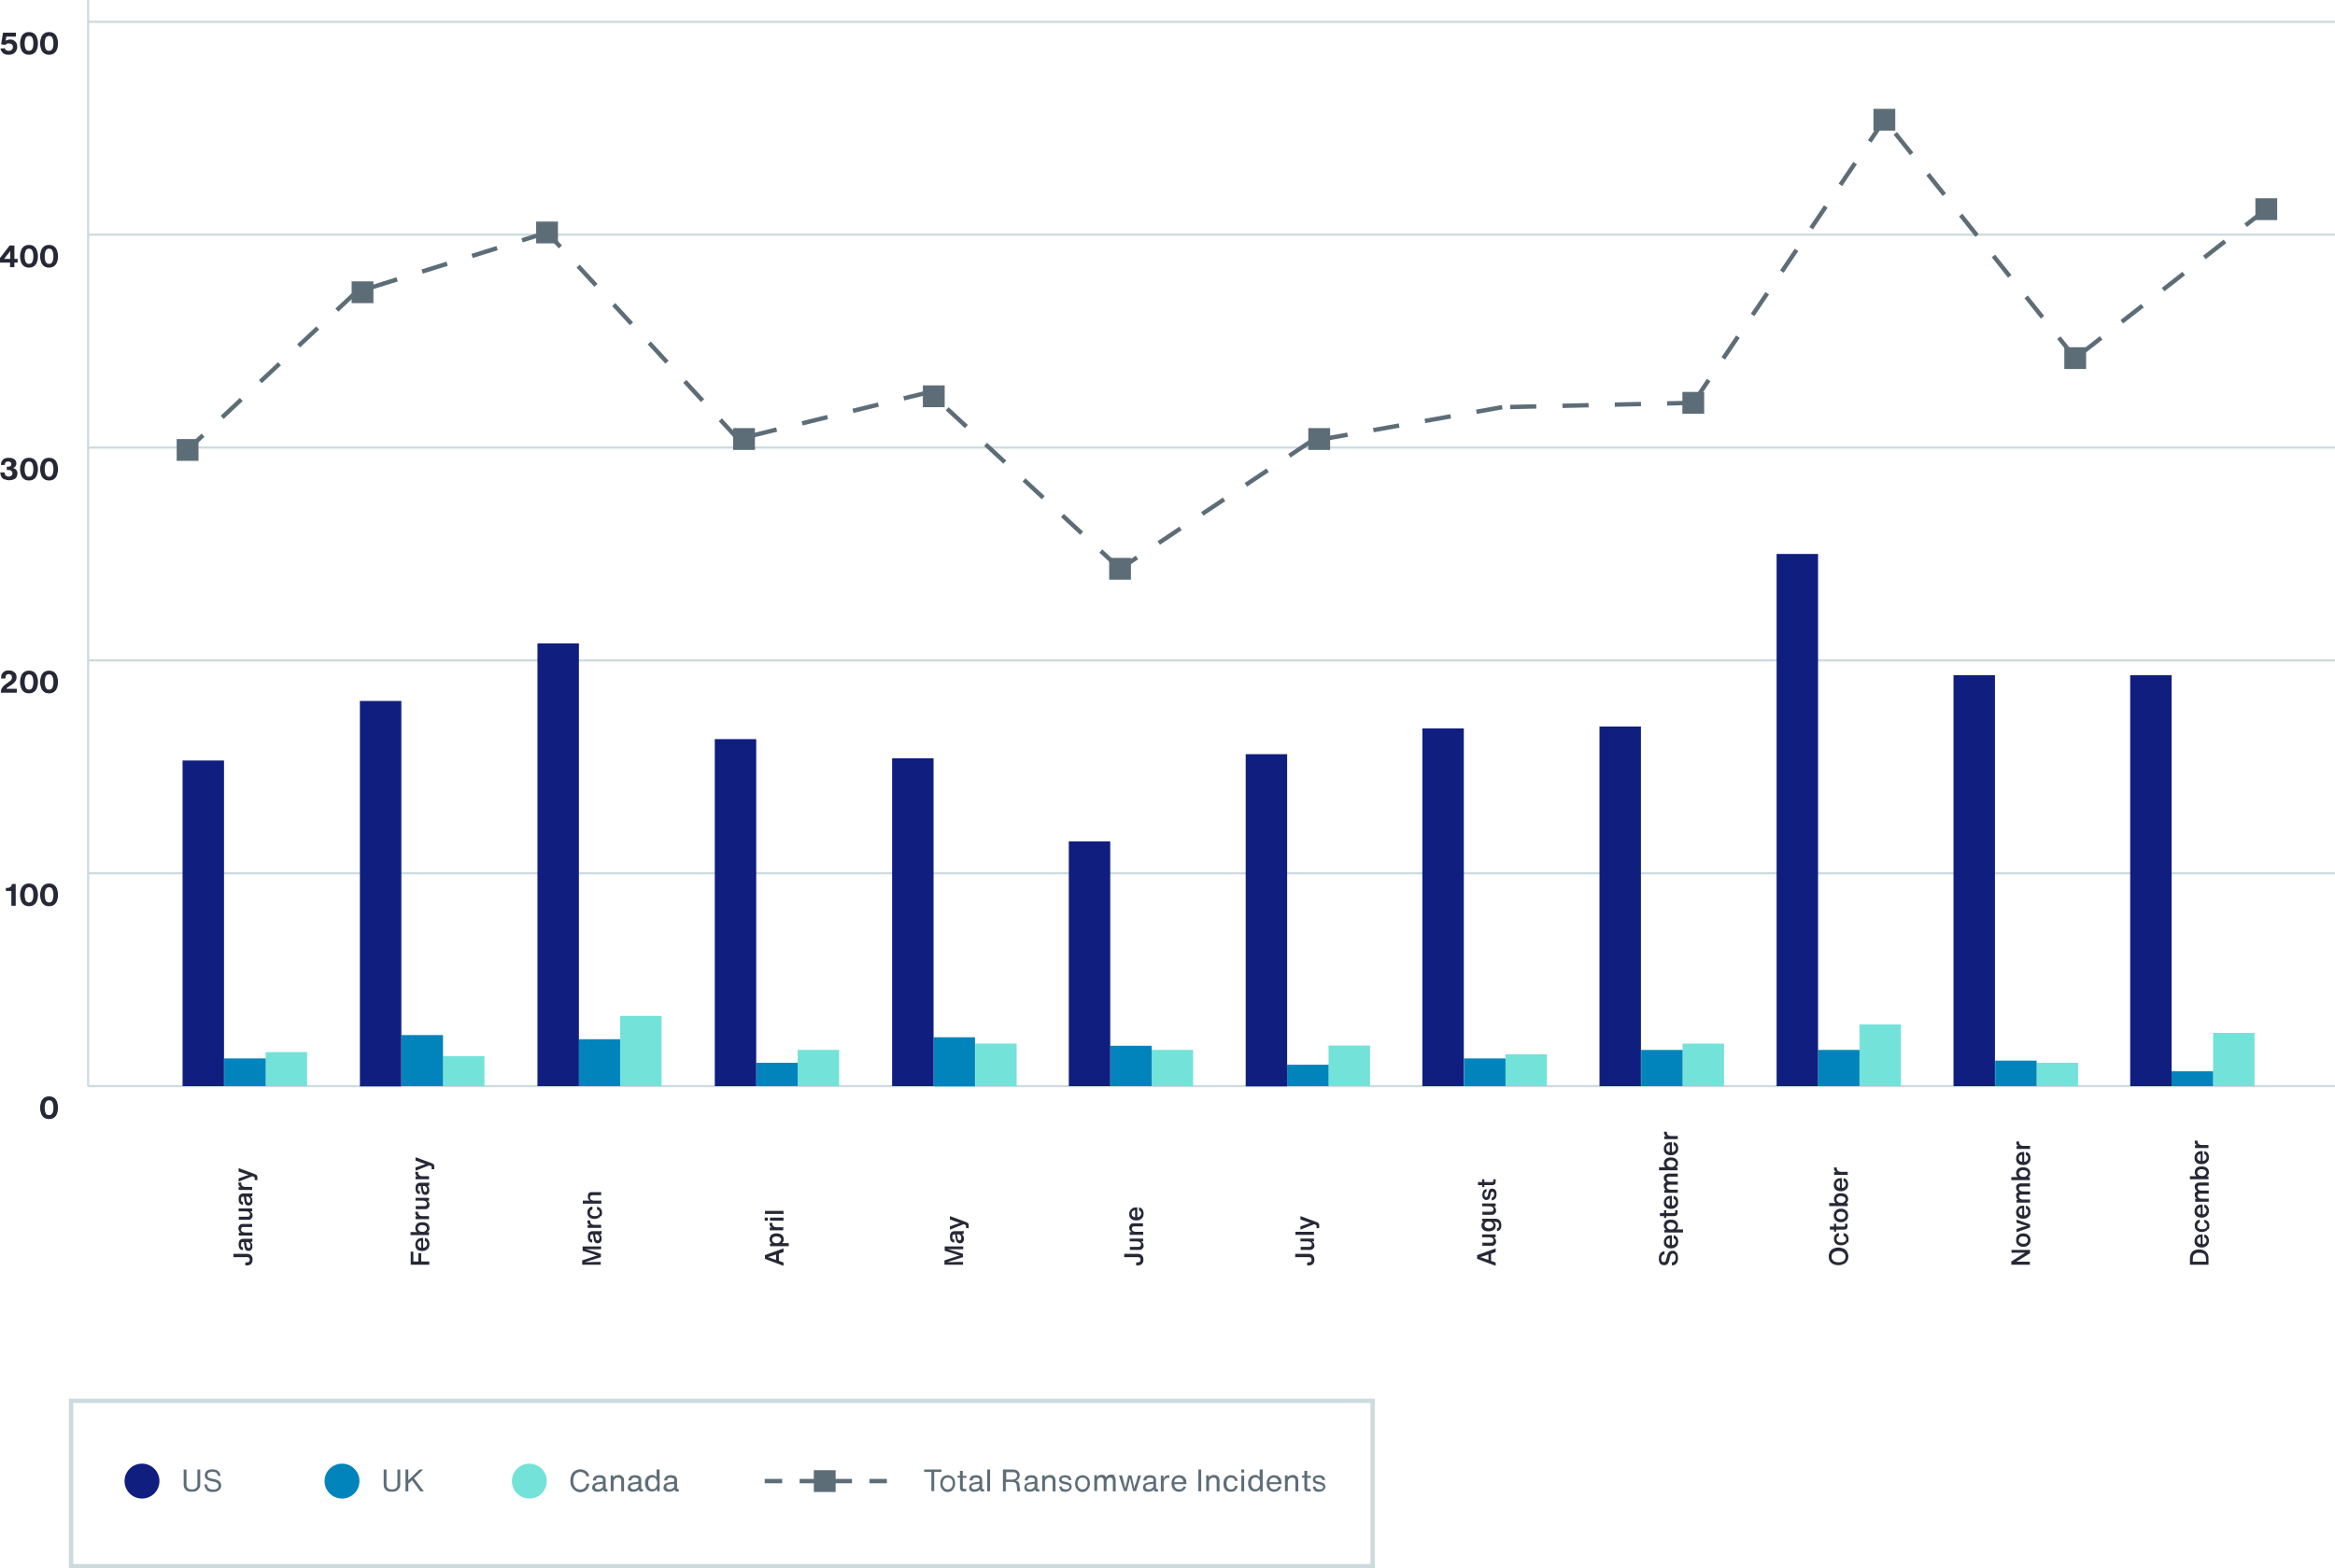 <svg id="Layer_1" xmlns="http://www.w3.org/2000/svg" version="1.1" viewBox="0 0 1070.5 719.1"><defs><style>.st0{fill:#73e2d8}.st1{fill:#0084bb}.st3{stroke-width:2px}.st3,.st5{fill:none}.st6{fill:#101e7f}.st3{stroke:#5d6d78;stroke-dasharray:12}.st3,.st5{stroke-miterlimit:10}.st7{fill:#262836}.st8{fill:#5d6d78}.st5{stroke:#cddbdf}</style></defs><path class="st7" d="M20.3 512.5c-.6-.4-1.1-1-1.4-1.8s-.5-1.7-.5-2.8.2-2 .5-2.8c.3-.8.8-1.4 1.4-1.8s1.3-.6 2.2-.6 1.6.2 2.2.6 1.1 1 1.4 1.8.5 1.7.5 2.8-.2 2-.5 2.8c-.3.8-.8 1.4-1.4 1.8s-1.3.6-2.2.6-1.6-.2-2.2-.6zm3.7-2c.3-.6.5-1.4.5-2.6s-.2-2-.5-2.6c-.3-.6-.8-.8-1.5-.8s-1.2.3-1.5.8c-.3.6-.5 1.4-.5 2.6s.2 2 .5 2.6c.3.6.8.8 1.5.8s1.2-.3 1.5-.9zM5.2 415.3v-6.8H2.7v-1.4h.7c.6 0 1.1-.2 1.5-.5.3-.3.5-.7.5-1.2 0-.1 1.8-.1 1.8-.1v10H5.1zM11.1 414.9c-.6-.4-1.1-1-1.4-1.8s-.5-1.7-.5-2.8.2-2 .5-2.8c.3-.8.8-1.4 1.4-1.8.6-.4 1.3-.6 2.2-.6s1.6.2 2.2.6c.6.4 1.1 1 1.4 1.8s.5 1.7.5 2.8-.2 2-.5 2.8c-.3.8-.8 1.4-1.4 1.8-.6.4-1.3.6-2.2.6s-1.6-.2-2.2-.6zm3.7-2c.3-.6.5-1.4.5-2.6s-.2-2-.5-2.6-.8-.9-1.5-.9-1.2.3-1.5.9c-.3.6-.5 1.4-.5 2.6s.2 2 .5 2.6c.3.6.8.9 1.5.9s1.2-.3 1.5-.9zM20.3 414.9c-.6-.4-1.1-1-1.4-1.8s-.5-1.7-.5-2.8.2-2 .5-2.8c.3-.8.8-1.4 1.4-1.8.6-.4 1.3-.6 2.2-.6s1.6.2 2.2.6c.6.4 1.1 1 1.4 1.8s.5 1.7.5 2.8-.2 2-.5 2.8c-.3.8-.8 1.4-1.4 1.8-.6.4-1.3.6-2.2.6s-1.6-.2-2.2-.6zm3.7-2c.3-.6.5-1.4.5-2.6s-.2-2-.5-2.6c-.3-.6-.8-.9-1.5-.9s-1.2.3-1.5.9-.5 1.4-.5 2.6.2 2 .5 2.6.8.9 1.5.9 1.2-.3 1.5-.9zM7.7 315.9v1.7H.4c0-.6 0-1.1.2-1.5s.4-.8.7-1.2c.3-.4.7-.7 1.2-1.1l1.9-1.4c.4-.3.7-.5.8-.8.2-.3.3-.6.3-1s-.1-.9-.4-1.1c-.3-.3-.6-.4-1.1-.4s-.8.1-1.1.4c-.3.3-.4.7-.4 1.3v.3h-2v-.2c0-.7.1-1.4.4-1.9.3-.5.7-.9 1.2-1.2s1.2-.4 1.9-.4 1.3.1 1.9.4 1 .6 1.3 1.1c.3.5.4 1 .4 1.6 0 1.3-.7 2.4-2 3.3l-1.4.9c-.4.3-.7.5-.9.6s-.3.3-.3.5h4.7zM11.1 317.3c-.6-.4-1.1-1-1.4-1.8s-.5-1.7-.5-2.8.2-2 .5-2.8c.3-.8.8-1.4 1.4-1.8.6-.4 1.3-.6 2.2-.6s1.6.2 2.2.6c.6.4 1.1 1 1.4 1.8s.5 1.7.5 2.8-.2 2-.5 2.8c-.3.8-.8 1.4-1.4 1.8-.6.4-1.3.6-2.2.6s-1.6-.2-2.2-.6zm3.7-2c.3-.6.5-1.4.5-2.6s-.2-2-.5-2.6-.8-.9-1.5-.9-1.2.3-1.5.9c-.3.6-.5 1.4-.5 2.6s.2 2 .5 2.6c.3.6.8.9 1.5.9s1.2-.3 1.5-.9zM20.3 317.3c-.6-.4-1.1-1-1.4-1.8s-.5-1.7-.5-2.8.2-2 .5-2.8c.3-.8.8-1.4 1.4-1.8s1.3-.6 2.2-.6 1.6.2 2.2.6 1.1 1 1.4 1.8.5 1.7.5 2.8-.2 2-.5 2.8c-.3.8-.8 1.4-1.4 1.8-.6.4-1.3.6-2.2.6s-1.6-.2-2.2-.6zm3.7-2c.3-.6.5-1.4.5-2.6s-.2-2-.5-2.6c-.3-.6-.8-.9-1.5-.9s-1.2.3-1.5.9c-.3.6-.5 1.4-.5 2.6s.2 2 .5 2.6c.3.6.8.9 1.5.9s1.2-.3 1.5-.9zM1.9 219.8c-.6-.3-1-.7-1.3-1.3-.3-.5-.4-1.2-.5-1.9h2c0 .6.2 1.1.5 1.4.3.3.8.5 1.4.5s.7 0 .9-.2.4-.3.6-.5c.1-.2.2-.5.2-.8 0-.5-.2-.8-.5-1.1-.3-.3-.8-.4-1.4-.4h-.7V214h.6c.5 0 .8-.1 1.1-.3.3-.2.4-.5.4-.9s-.1-.7-.4-.9c-.3-.2-.6-.3-1.1-.3s-.8.1-1.1.4c-.3.2-.4.7-.4 1.2H.4c0-1.1.4-1.9 1-2.5s1.5-.8 2.6-.8 1.4.1 1.9.3c.5.2.9.5 1.2.9.3.4.4.9.4 1.4s-.1.9-.4 1.3c-.3.4-.6.6-1.1.8.7.2 1.2.5 1.5.9.3.4.5 1 .5 1.6s-.2 1.1-.4 1.6c-.3.5-.7.9-1.3 1.1s-1.3.4-2.1.4-1.6-.2-2.2-.5zM11.1 219.7c-.6-.4-1.1-1-1.4-1.8s-.5-1.7-.5-2.8.2-2 .5-2.8c.3-.8.8-1.4 1.4-1.8.6-.4 1.3-.6 2.2-.6s1.6.2 2.2.6c.6.4 1.1 1 1.4 1.8s.5 1.7.5 2.8-.2 2-.5 2.8c-.3.8-.8 1.4-1.4 1.8-.6.4-1.3.6-2.2.6s-1.6-.2-2.2-.6zm3.7-2c.3-.6.5-1.4.5-2.6s-.2-2-.5-2.6-.8-.9-1.5-.9-1.2.3-1.5.9c-.3.6-.5 1.4-.5 2.6s.2 2 .5 2.6c.3.6.8.9 1.5.9s1.2-.3 1.5-.9zM20.3 219.7c-.6-.4-1.1-1-1.4-1.8s-.5-1.7-.5-2.8.2-2 .5-2.8c.3-.8.8-1.4 1.4-1.8s1.3-.6 2.2-.6 1.6.2 2.2.6 1.1 1 1.4 1.8.5 1.7.5 2.8-.2 2-.5 2.8c-.3.8-.8 1.4-1.4 1.8-.6.4-1.3.6-2.2.6s-1.6-.2-2.2-.6zm3.7-2c.3-.6.5-1.4.5-2.6s-.2-2-.5-2.6c-.3-.6-.8-.9-1.5-.9s-1.2.3-1.5.9c-.3.6-.5 1.4-.5 2.6s.2 2 .5 2.6c.3.6.8.9 1.5.9s1.2-.3 1.5-.9zM6.6 112.5v6.2h1.5v1.7H6.6v2.1h-2v-2.1H0v-2.1l4.4-5.7h2.2zm-4.8 6.2h2.9v-3.6l-2.8 3.6zM11.1 122.1c-.6-.4-1.1-1-1.4-1.8s-.5-1.7-.5-2.8.2-2 .5-2.8c.3-.8.8-1.4 1.4-1.8.6-.4 1.3-.6 2.2-.6s1.6.2 2.2.6 1.1 1 1.4 1.8.5 1.7.5 2.8-.2 2.1-.5 2.8c-.3.8-.8 1.4-1.4 1.8s-1.3.6-2.2.6-1.6-.2-2.2-.6zm3.7-2c.3-.6.5-1.4.5-2.6s-.2-2-.5-2.6-.8-.9-1.5-.9-1.2.3-1.5.9c-.3.6-.5 1.4-.5 2.6s.2 2.1.5 2.6c.3.6.8.9 1.5.9s1.2-.3 1.5-.9zM20.3 122.1c-.6-.4-1.1-1-1.4-1.8s-.5-1.7-.5-2.8.2-2 .5-2.8c.3-.8.8-1.4 1.4-1.8s1.3-.6 2.2-.6 1.6.2 2.2.6 1.1 1 1.4 1.8.5 1.7.5 2.8-.2 2.1-.5 2.8c-.3.8-.8 1.4-1.4 1.8s-1.3.6-2.2.6-1.6-.2-2.2-.6zm3.7-2c.3-.6.5-1.4.5-2.6s-.2-2-.5-2.6c-.3-.6-.8-.9-1.5-.9s-1.2.3-1.5.9c-.3.6-.5 1.4-.5 2.6s.2 2.1.5 2.6c.3.6.8.9 1.5.9s1.2-.3 1.5-.9zM2.2 24.8c-.6-.2-1-.6-1.3-1s-.6-.9-.7-1.5l2-.2c.1.4.3.7.6.9.3.2.7.3 1.2.3s.7 0 1-.2.5-.4.7-.6c.2-.3.2-.6.2-.9s0-.6-.2-.9c-.1-.3-.4-.5-.7-.6-.3-.2-.6-.2-1.1-.2s-.6 0-.8.2-.5.2-.7.5l-1.9-.3.9-5.3h5.9v1.8H2.9l-.3 1.9c.3-.2.6-.3.9-.4.3 0 .7-.2 1.1-.2.6 0 1.2.1 1.7.4.5.3.9.7 1.2 1.2s.4 1.1.4 1.8-.2 1.3-.5 1.9c-.3.5-.8 1-1.4 1.3s-1.3.4-2.1.4-1.3-.1-1.8-.3zM11.1 24.5c-.6-.4-1.1-1-1.4-1.8s-.5-1.7-.5-2.8.2-2 .5-2.8c.3-.8.8-1.4 1.4-1.8.6-.4 1.3-.6 2.2-.6s1.6.2 2.2.6 1.1 1 1.4 1.8.5 1.7.5 2.8-.2 2.1-.5 2.8c-.3.8-.8 1.4-1.4 1.8s-1.3.6-2.2.6-1.6-.2-2.2-.6zm3.7-2c.3-.6.5-1.4.5-2.6s-.2-2-.5-2.6-.8-.8-1.5-.8-1.2.3-1.5.8c-.3.6-.5 1.4-.5 2.6s.2 2.1.5 2.6c.3.6.8.8 1.5.8s1.2-.3 1.5-.9zM20.3 24.5c-.6-.4-1.1-1-1.4-1.8s-.5-1.7-.5-2.8.2-2 .5-2.8c.3-.8.8-1.4 1.4-1.8s1.3-.6 2.2-.6 1.6.2 2.2.6 1.1 1 1.4 1.8.5 1.7.5 2.8-.2 2.1-.5 2.8c-.3.8-.8 1.4-1.4 1.8s-1.3.6-2.2.6-1.6-.2-2.2-.6zm3.7-2c.3-.6.5-1.4.5-2.6s-.2-2-.5-2.6c-.3-.6-.8-.8-1.5-.8s-1.2.3-1.5.8c-.3.6-.5 1.4-.5 2.6s.2 2.1.5 2.6c.3.6.8.8 1.5.8s1.2-.3 1.5-.9z"/><path style="stroke-miterlimit:10;stroke:#cddbde;fill:none" d="M40.4 498V0"/><path class="st5" d="M40.4 498h1030.1M40.4 400.4h1030.1M40.4 302.8h1030.1M40.4 205.2h1030.1M40.4 107.6h1030.1M40.4 10h1030.1"/><path class="st0" d="M1014.6 473.6h19V498h-19z"/><path class="st1" d="M995.6 491.2h19v6.8h-19z"/><path class="st6" d="M976.6 309.6h19V498h-19z"/><path class="st0" d="M933.7 487.3h19V498h-19z"/><path class="st1" d="M914.7 486.3h19V498h-19z"/><path class="st6" d="M895.6 309.6h19V498h-19z"/><path class="st0" d="M852.5 469.7h19V498h-19z"/><path class="st1" d="M833.5 481.4h19V498h-19z"/><path class="st6" d="M814.5 254h19v244h-19z"/><path class="st0" d="M771.4 478.5h19V498h-19z"/><path class="st1" d="M752.4 481.4h19V498h-19z"/><path class="st6" d="M733.3 333.1h19V498h-19z"/><path class="st0" d="M690.2 483.4h19V498h-19z"/><path class="st1" d="M671.2 485.3h19V498h-19z"/><path class="st6" d="M652.1 334h19v164h-19z"/><path class="st0" d="M609.1 479.4h19v18.5h-19z"/><path class="st1" d="M590.1 488.2h19v9.8h-19z"/><path class="st6" d="M571.1 345.8h19v152.3h-19z"/><path class="st0" d="M528 481.4h19V498h-19z"/><path class="st1" d="M509 479.5h19V498h-19z"/><path class="st6" d="M490 385.8h19V498h-19z"/><path class="st0" d="M447.1 478.5h19V498h-19z"/><path class="st1" d="M428 475.6h19v22.5h-19z"/><path class="st6" d="M409 347.7h19V498h-19z"/><path class="st0" d="M365.7 481.4h19V498h-19z"/><path class="st1" d="M346.7 487.3h19V498h-19z"/><path class="st6" d="M327.7 338.9h19V498h-19z"/><path class="st0" d="M284.3 465.8h19V498h-19z"/><path class="st1" d="M265.3 476.5h19V498h-19z"/><path class="st6" d="M246.4 295h19v203h-19z"/><path class="st0" d="M203.1 484.3h19V498h-19z"/><path class="st1" d="M184.1 474.6h19V498h-19z"/><path class="st6" d="M165 321.4h19v176.7h-19z"/><path class="st0" d="M121.8 482.4h19V498h-19z"/><path class="st1" d="M102.8 485.3h19V498h-19z"/><path class="st6" d="M83.7 348.7h19V498h-19z"/><g><path class="st8" d="M85.9 683.6c-.6-.3-1-.6-1.3-1.2-.3-.5-.4-1.1-.4-1.8v-6.8h1.3v6.9c0 .7.2 1.2.6 1.6s1.1.6 1.9.6 1.5-.2 1.9-.6.6-.9.6-1.6v-6.9h1.3v6.8c0 .7-.1 1.3-.5 1.8-.3.5-.7.9-1.3 1.2s-1.3.4-2.1.4-1.5-.1-2.1-.4zM94.9 683.2c-.7-.6-1.1-1.4-1.2-2.6h1.2c0 .8.3 1.4.8 1.8s1.2.6 2 .6 1.5-.2 1.9-.5.6-.8.6-1.3 0-.6-.2-.8-.4-.4-.7-.6c-.3-.2-.7-.3-1.2-.4l-1.4-.3c-.9-.2-1.6-.5-2.1-.9s-.7-1-.7-1.7.1-1 .4-1.5.7-.8 1.2-1c.5-.2 1.2-.3 1.9-.3 1.1 0 2 .3 2.6.8s1 1.3 1.1 2.2h-1.2c0-.6-.3-1.1-.7-1.4-.4-.3-1-.5-1.8-.5s-1.3.2-1.7.4c-.4.3-.6.7-.6 1.2s.1.7.4 1 .7.4 1.3.5l1.8.4c.9.2 1.6.5 2.1 1s.7 1.1.7 1.8-.1 1-.4 1.5c-.3.4-.7.8-1.3 1.1-.6.3-1.3.4-2.2.4-1.2 0-2.2-.3-2.9-.9z"/><circle class="st6" cx="65.1" cy="679.1" r="8"/></g><g><path class="st8" d="M177.6 683.6c-.6-.3-1-.6-1.3-1.2-.3-.5-.4-1.1-.4-1.8v-6.8h1.3v6.9c0 .7.2 1.2.6 1.6s1.1.6 1.9.6 1.5-.2 1.9-.6.6-.9.6-1.6v-6.9h1.3v6.8c0 .7-.1 1.3-.5 1.8-.3.5-.7.9-1.3 1.2-.6.3-1.3.4-2.1.4s-1.5-.1-2.1-.4zM194 673.8l-4.2 4 4.5 6h-1.6l-2.5-3.4-1.3-1.7-1.7 1.6v3.5h-1.3v-10h1.3v4.9l5.1-4.9h1.7z"/><circle class="st1" cx="156.8" cy="679.1" r="8"/></g><g><path class="st8" d="M263.6 683.4c-.7-.5-1.2-1.1-1.6-1.8-.4-.8-.5-1.7-.5-2.7s.2-1.9.5-2.7c.4-.8.9-1.4 1.6-1.8s1.5-.7 2.4-.7 1.3.1 1.9.4c.6.3 1.1.6 1.5 1.1.4.5.6 1 .7 1.7h-1.3c-.1-.7-.5-1.2-1-1.5s-1.1-.5-1.8-.5-1.2.2-1.7.5-.9.8-1.1 1.4c-.3.6-.4 1.3-.4 2.1s.1 1.5.4 2.2.6 1.1 1.1 1.4c.5.3 1.1.5 1.7.5s1.4-.2 2-.7c.5-.5.8-1.1.9-2h1.3c-.1.8-.4 1.5-.7 2.1s-.9 1-1.4 1.3-1.3.5-2 .5-1.7-.2-2.4-.7zM278.5 682.9v1h-.7c-.8 0-1.2-.3-1.2-1.1-.2.4-.6.7-1 .9s-1 .3-1.6.3-.9 0-1.3-.2-.6-.4-.9-.7-.3-.7-.3-1.1.2-1.1.6-1.5c.4-.4 1-.6 1.9-.8l1.9-.2c.2 0 .3 0 .4-.2 0 0 .1-.2.1-.4v-.3c0-.4-.1-.7-.4-.8s-.7-.3-1.2-.3-.9 0-1.2.3-.4.5-.5 1h-1.3c0-.8.4-1.4.9-1.8s1.2-.6 2.2-.6 1.6.2 2.1.6c.5.4.7 1 .7 1.7v3.5c0 .2 0 .4.1.5 0 0 .3.1.5.1h.2zm-3.2-.2c.3-.2.6-.4.8-.6.2-.3.3-.5.3-.8v-1l-2.2.3c-.5 0-.8.2-1.1.4s-.3.5-.3.8.1.7.4.8c.2.2.6.3 1 .3s.7 0 1.1-.2zM284.9 676.7c.4.2.6.5.9.8s.3.8.3 1.3v5h-1.3V679c0-1-.5-1.5-1.4-1.5s-.7 0-1 .2-.6.4-.8.7-.3.8-.3 1.3v4H280v-7.2h1.2v1c.2-.4.6-.7 1-.9s.9-.3 1.4-.3.9 0 1.3.3zM294.8 682.9v1h-.7c-.8 0-1.2-.3-1.2-1.1-.2.4-.6.7-1 .9s-1 .3-1.6.3-.9 0-1.3-.2-.6-.4-.9-.7-.3-.7-.3-1.1.2-1.1.6-1.5c.4-.4 1-.6 1.9-.8l1.9-.2c.2 0 .3 0 .4-.2 0 0 .1-.2.1-.4v-.3c0-.4-.1-.7-.4-.8s-.7-.3-1.2-.3-.9 0-1.2.3-.4.5-.5 1h-1.3c0-.8.4-1.4.9-1.8s1.2-.6 2.2-.6 1.6.2 2.1.6c.5.4.7 1 .7 1.7v3.5c0 .2 0 .4.1.5 0 0 .3.1.5.1h.2zm-3.2-.2c.3-.2.6-.4.8-.6.2-.3.3-.5.3-.8v-1l-2.2.3c-.5 0-.8.2-1.1.4s-.3.5-.3.8.1.7.4.8c.2.2.6.3 1 .3s.7 0 1.1-.2zM301.1 673.8h1.3v10h-1.1v-1.2c-.2.4-.5.7-1 .9-.4.2-.9.4-1.4.4s-1.2-.2-1.7-.5-.8-.8-1.1-1.4-.4-1.2-.4-2 .1-1.4.4-1.9c.3-.6.6-1 1.1-1.3.5-.3 1-.5 1.6-.5s.9 0 1.3.3.7.4.9.8v-3.6zm-.9 8.7c.3-.2.6-.5.8-1 .2-.4.3-.9.3-1.5s0-1-.3-1.4c-.2-.4-.4-.7-.7-.9s-.7-.3-1.1-.3c-.6 0-1.1.2-1.5.7s-.5 1.1-.5 1.9 0 1 .2 1.5c.2.4.4.7.7 1s.6.3 1.1.3.8-.1 1.1-.3zM311.2 682.9v1h-.7c-.8 0-1.2-.3-1.2-1.1-.2.4-.6.7-1 .9s-1 .3-1.6.3-.9 0-1.3-.2-.6-.4-.9-.7-.3-.7-.3-1.1.2-1.1.6-1.5c.4-.4 1-.6 1.9-.8l1.9-.2c.2 0 .3 0 .4-.2 0 0 .1-.2.1-.4v-.3c0-.4-.1-.7-.4-.8s-.7-.3-1.2-.3-.9 0-1.2.3-.4.5-.5 1h-1.3c0-.8.4-1.4.9-1.8s1.2-.6 2.2-.6 1.6.2 2.1.6c.5.4.7 1 .7 1.7v3.5c0 .2 0 .4.1.5 0 0 .3.1.5.1h.2zm-3.2-.2c.3-.2.6-.4.8-.6.2-.3.3-.5.3-.8v-1l-2.2.3c-.5 0-.8.2-1.1.4s-.3.5-.3.8.1.7.4.8c.2.2.6.3 1 .3s.7 0 1.1-.2z"/><circle class="st0" cx="242.7" cy="679.1" r="8"/></g><g><path class="st8" d="M423.6 673.8h8v1.1h-3.3v8.8H427v-8.8h-3.3v-1.1zM432.7 683.5c-.5-.3-.9-.8-1.2-1.3-.3-.6-.4-1.2-.4-2s.1-1.4.4-2 .7-1 1.2-1.3c.5-.3 1.1-.5 1.8-.5s1.3.2 1.8.5.9.7 1.2 1.3c.3.6.4 1.2.4 2s-.2 1.4-.5 2-.7 1-1.2 1.4-1.1.5-1.8.5-1.3-.2-1.8-.5zm3-.9c.3-.2.6-.6.8-1 .2-.4.3-.9.3-1.5s0-1-.3-1.4c-.2-.4-.4-.7-.8-.9-.3-.2-.7-.3-1.2-.3s-.8.1-1.2.3c-.3.2-.6.5-.8 1s-.3.9-.3 1.4 0 1 .3 1.4.4.7.8 1c.3.2.7.3 1.2.3s.8-.1 1.2-.3zM441.4 677.5v4.5c0 .3 0 .4.2.5s.3.2.5.2h.9v1.1h-1.3c-.6 0-1-.1-1.2-.4s-.4-.7-.4-1.2v-4.7H439v-.9h1.1v-2.2h1.3v2.3h1.7v.9h-1.7zM451.2 682.9v1h-.7c-.8 0-1.2-.3-1.2-1.1-.2.4-.6.7-1 .9s-1 .3-1.6.3-.9 0-1.3-.2-.7-.4-.8-.7c-.2-.3-.3-.7-.3-1.1s.2-1.1.6-1.5c.4-.4 1-.6 1.9-.8l1.8-.2c.2 0 .3 0 .4-.2 0 0 .1-.2.1-.4v-.3c0-.4-.1-.7-.4-.8s-.7-.3-1.2-.3-.9 0-1.2.3-.4.5-.5 1h-1.3c0-.8.3-1.4.8-1.8s1.2-.6 2.2-.6 1.6.2 2.1.6.7 1 .7 1.7v3.5c0 .2 0 .4.1.5 0 0 .3.1.5.1h.2zm-3.3-.2c.3-.2.6-.4.8-.6s.3-.5.3-.8v-1l-2.2.3c-.5 0-.8.2-1.1.4s-.3.5-.3.8.1.7.4.8c.2.2.6.3 1 .3s.7 0 1.1-.2zM453.9 683.8h-1.3v-10h1.3v10zM467.7 683.8h-1.3l-.3-2.7c0-.4-.1-.7-.3-.9s-.3-.4-.6-.5c-.2-.1-.6-.2-1-.2h-3.1v4.3h-1.3v-10h4.6c.6 0 1.2.1 1.6.3s.8.5 1.1.9c.2.4.4.9.4 1.4s-.2 1.2-.5 1.6-.8.7-1.3.9c.4 0 .8.3 1.1.5.3.3.4.7.5 1.1l.4 3.2zm-3.6-5.4c.7 0 1.2-.2 1.6-.5s.6-.8.6-1.3-.2-.9-.5-1.2c-.3-.3-.8-.4-1.4-.4h-3.1v3.4h2.9zM476.5 682.9v1h-.7c-.8 0-1.2-.3-1.2-1.1-.2.4-.6.7-1 .9s-1 .3-1.6.3-.9 0-1.3-.2-.7-.4-.8-.7c-.2-.3-.3-.7-.3-1.1s.2-1.1.6-1.5c.4-.4 1-.6 1.9-.8l1.8-.2c.2 0 .3 0 .4-.2 0 0 .1-.2.1-.4v-.3c0-.4-.1-.7-.4-.8s-.7-.3-1.2-.3-.9 0-1.2.3-.4.5-.5 1h-1.3c0-.8.3-1.4.8-1.8s1.2-.6 2.2-.6 1.6.2 2.1.6.7 1 .7 1.7v3.5c0 .2 0 .4.1.5 0 0 .3.1.5.1h.2zm-3.3-.2c.3-.2.6-.4.8-.6s.3-.5.3-.8v-1l-2.2.3c-.5 0-.8.2-1.1.4s-.3.5-.3.8.1.7.4.8c.2.2.6.3 1 .3s.7 0 1.1-.2zM482.8 676.7c.4.2.7.5.8.8.2.4.3.8.3 1.3v5h-1.3V679c0-1-.5-1.5-1.4-1.5s-.7 0-1 .2-.6.4-.8.7-.3.8-.3 1.3v4h-1.3v-7.2h1.2v1c.2-.4.6-.7 1-.9s.9-.3 1.4-.3.9 0 1.3.3zM486.5 683.4c-.5-.4-.8-1-.9-1.8h1.2c0 .4.2.8.5 1 .3.2.7.3 1.3.3s1 0 1.3-.3.4-.5.4-.8 0-.5-.3-.7-.5-.3-.9-.4l-1.5-.3c-.7-.2-1.2-.4-1.5-.7-.3-.3-.5-.7-.5-1.2s0-.8.3-1.1.5-.6.9-.7.9-.3 1.5-.3c.8 0 1.5.2 2 .5.5.4.8.9.9 1.7h-1.3c0-.4-.2-.7-.5-.9s-.7-.3-1.2-.3-.8 0-1.1.2-.4.4-.4.7 0 .4.2.6.5.3.9.4l1.4.3c.7.2 1.3.4 1.6.8.3.3.5.8.5 1.3s-.1.9-.4 1.2-.6.6-1 .8c-.5.2-1 .3-1.6.3-.9 0-1.6-.2-2.1-.6zM494.5 683.5c-.5-.3-.9-.8-1.2-1.3-.3-.6-.4-1.2-.4-2s.2-1.4.4-2 .7-1 1.2-1.3c.5-.3 1.1-.5 1.8-.5s1.3.2 1.8.5.9.7 1.2 1.3c.3.6.4 1.2.4 2s-.2 1.4-.5 2-.7 1-1.2 1.4-1.1.5-1.8.5-1.3-.2-1.8-.5zm3-.9c.3-.2.6-.6.8-1 .2-.4.3-.9.3-1.5s0-1-.3-1.4c-.2-.4-.4-.7-.8-.9-.3-.2-.7-.3-1.2-.3s-.8.1-1.2.3c-.3.2-.6.5-.8 1s-.3.9-.3 1.4 0 1 .3 1.4.4.7.8 1c.3.2.7.3 1.2.3s.8-.1 1.2-.3zM510.9 677c.4.4.6 1 .6 1.8v5h-1.3v-4.9c0-.4-.1-.8-.3-1s-.5-.4-.9-.4-.9.2-1.2.5c-.3.4-.5 1-.5 1.8v3.9H506v-4.9c0-.4-.1-.8-.3-1s-.5-.4-.9-.4-.6 0-.9.2c-.3.2-.5.4-.7.8-.2.4-.2.8-.2 1.4v3.8h-1.3v-7.2h1.2v1c.5-.8 1.2-1.2 2.2-1.2s.9.1 1.2.3.6.5.8.9c.5-.8 1.2-1.3 2.3-1.3s1.3.2 1.6.6zM520.6 680.7l1.2-4.2h1.3l-2.3 7.2h-1.3l-1-4.3-.4-1.8-.4 1.8-1.1 4.3h-1.3l-2.3-7.2h1.4l1.1 4.2.4 1.7.4-1.7 1-4.2h1.4l1 4.2.3 1.7.4-1.7zM530.9 682.9v1h-.7c-.8 0-1.2-.3-1.2-1.1-.2.4-.6.7-1 .9s-1 .3-1.6.3-.9 0-1.3-.2-.7-.4-.8-.7c-.2-.3-.3-.7-.3-1.1s.2-1.1.6-1.5c.4-.4 1-.6 1.9-.8l1.8-.2c.2 0 .3 0 .4-.2 0 0 .1-.2.1-.4v-.3c0-.4-.1-.7-.4-.8s-.7-.3-1.2-.3-.9 0-1.2.3-.4.5-.5 1h-1.3c0-.8.3-1.4.8-1.8s1.2-.6 2.2-.6 1.6.2 2.1.6.7 1 .7 1.7v3.5c0 .2 0 .4.1.5 0 0 .3.1.5.1h.2zm-3.2-.2c.3-.2.6-.4.8-.6s.3-.5.3-.8v-1l-2.2.3c-.5 0-.8.2-1.1.4s-.3.5-.3.8.1.7.4.8c.2.2.6.3 1 .3s.7 0 1.1-.2zM536.1 676.4v1.2h-.5c-.3 0-.7 0-1 .2s-.6.4-.8.8-.3.7-.3 1.2v4h-1.3v-7.2h1.2v1.4c.5-1 1.2-1.6 2.2-1.6h.4zM543.8 680.5h-5.4c0 .8.2 1.4.6 1.8s.9.6 1.6.6.9-.1 1.2-.3c.3-.2.6-.5.7-1h1.2c-.2.9-.6 1.4-1.2 1.8-.6.4-1.2.6-2 .6s-1.3-.2-1.8-.5-.9-.8-1.2-1.3c-.3-.6-.4-1.2-.4-2s.1-1.4.4-2c.3-.6.7-1 1.2-1.3.5-.3 1.1-.5 1.8-.5s1.3.2 1.8.4c.5.3.9.7 1.2 1.2.3.5.4 1.2.4 1.9v.5zM539 678c-.4.4-.6.9-.7 1.6h4.2c0-.7-.3-1.2-.7-1.6-.4-.4-.8-.5-1.4-.5s-1.1.2-1.5.5zM550.7 683.8h-1.3v-10h1.3v10zM558 676.7c.4.2.7.5.8.8.2.4.3.8.3 1.3v5h-1.3V679c0-1-.5-1.5-1.4-1.5s-.7 0-1 .2-.6.4-.8.7-.3.8-.3 1.3v4H553v-7.2h1.2v1c.2-.4.6-.7 1-.9s.9-.3 1.4-.3.9 0 1.3.3zM562.5 683.6c-.5-.3-.9-.7-1.2-1.3-.3-.6-.4-1.2-.4-2s.1-1.5.4-2.1.7-1 1.2-1.3 1.1-.5 1.8-.5 1.5.2 2.1.7c.5.4.9 1.1 1 1.9h-1.2c-.2-1-.8-1.5-1.8-1.5s-1.2.2-1.6.7c-.3.5-.5 1.1-.5 2s.2 1.5.5 2c.4.5.9.7 1.6.7s.9-.1 1.2-.4c.3-.3.5-.7.6-1.2h1.2c-.1.9-.5 1.5-1 2s-1.2.7-2.1.7-1.3-.1-1.8-.4zM570.4 675.2h-1.3v-1.4h1.3v1.4zm0 8.6h-1.3v-7.2h1.3v7.2zM577.6 673.8h1.3v10h-1.1v-1.2c-.2.4-.5.7-1 .9-.4.2-.9.4-1.4.4s-1.2-.2-1.7-.5-.8-.8-1.1-1.4-.4-1.2-.4-2 .1-1.4.4-1.9c.3-.6.6-1 1.1-1.3.5-.3 1-.5 1.6-.5s.9 0 1.3.3.7.4.9.8v-3.6zm-1 8.7c.3-.2.6-.5.8-1 .2-.4.3-.9.3-1.5s0-1-.3-1.4c-.2-.4-.4-.7-.7-.9s-.7-.3-1.1-.3c-.6 0-1.1.2-1.5.7s-.5 1.1-.5 1.9 0 1 .2 1.5c.2.4.4.7.7 1s.7.3 1.1.3.8-.1 1.1-.3zM587.4 680.5H582c0 .8.2 1.4.6 1.8s.9.6 1.6.6.9-.1 1.2-.3c.3-.2.6-.5.7-1h1.2c-.2.9-.6 1.4-1.2 1.8-.6.4-1.2.6-2 .6s-1.3-.2-1.8-.5-.9-.8-1.2-1.3c-.3-.6-.4-1.2-.4-2s.1-1.4.4-2c.3-.6.7-1 1.2-1.3.5-.3 1.1-.5 1.8-.5s1.3.2 1.8.4c.5.3.9.7 1.2 1.2.3.5.4 1.2.4 1.9v.5zm-4.8-2.5c-.4.4-.6.9-.7 1.6h4.2c0-.7-.3-1.2-.7-1.6-.4-.4-.8-.5-1.4-.5s-1.1.2-1.5.5zM594.1 676.7c.4.2.7.5.8.8.2.4.3.8.3 1.3v5h-1.3V679c0-1-.5-1.5-1.4-1.5s-.7 0-1 .2-.6.4-.8.7-.3.8-.3 1.3v4h-1.3v-7.2h1.2v1c.2-.4.6-.7 1-.9s.9-.3 1.4-.3.9 0 1.3.3zM599.3 677.5v4.5c0 .3 0 .4.2.5s.3.2.5.2h.9v1.1h-1.3c-.6 0-1-.1-1.2-.4s-.4-.7-.4-1.2v-4.7h-1.1v-.9h1.1v-2.2h1.3v2.3h1.7v.9h-1.7zM602.8 683.4c-.5-.4-.8-1-.9-1.8h1.2c0 .4.2.8.5 1 .3.2.7.3 1.3.3s1 0 1.3-.3.4-.5.4-.8 0-.5-.3-.7-.5-.3-.9-.4l-1.5-.3c-.7-.2-1.2-.4-1.5-.7-.3-.3-.5-.7-.5-1.2s0-.8.3-1.1.5-.6.9-.7.9-.3 1.5-.3c.8 0 1.5.2 2 .5.5.4.8.9.9 1.7h-1.3c0-.4-.2-.7-.5-.9s-.7-.3-1.2-.3-.8 0-1.1.2-.4.4-.4.7 0 .4.2.6.5.3.9.4l1.4.3c.7.2 1.3.4 1.6.8.3.3.5.8.5 1.3s-.1.9-.4 1.2-.6.6-1 .8c-.5.2-1 .3-1.6.3-.9 0-1.6-.2-2.1-.6z"/></g><g><path class="st7" d="M115.5 579c-.2.4-.5.7-.9.9-.4.2-.8.3-1.4.3h-.7v-1.4h.7c.4 0 .8 0 1-.3.2-.2.3-.5.3-.9s-.1-.7-.3-.9-.5-.3-1-.3H107v-1.5h6.2c.8 0 1.4.2 1.9.7s.7 1.1.7 1.9-.1 1-.3 1.4zM115.6 569.3c-.2 0-.4 0-.7.2.3.2.5.5.6.8.2.3.2.7.2 1.2s0 .8-.2 1.1-.4.6-.6.7-.6.3-1 .3-.9-.2-1.2-.5-.5-.8-.6-1.5l-.3-1.9v-.2h-.5c-.3 0-.5 0-.6.3-.1.2-.2.5-.2.9s0 .7.2.9c.1.2.4.3.7.3v1.3c-.7 0-1.2-.3-1.5-.7s-.5-1.1-.5-1.9.2-1.5.5-1.9c.4-.4.9-.7 1.6-.7h3.5c.2 0 .4 0 .7-.2v1.4zm-1 1c-.1-.2-.3-.5-.5-.6-.2-.2-.5-.2-.7-.2h-.6l.3 1.7c0 .3.2.6.3.8s.4.2.6.2.5 0 .6-.3c.1-.2.2-.5.2-.8s0-.6-.2-.8zM109.6 562.1c.2-.3.4-.5.7-.7s.7-.2 1.1-.2h4.2v1.4h-3.9c-.4 0-.7 0-.9.3s-.3.5-.3.8 0 .5.2.7c.1.2.3.4.6.5s.6.2 1 .2h3.4v1.4h-6.2v-1.3h.9c-.3-.2-.6-.5-.8-.8s-.3-.7-.3-1.1 0-.8.3-1.1zM109.4 555.5v-1.4h6.2v1.3h-.9c.3.2.6.5.8.8s.3.7.3 1.1 0 .8-.3 1.1-.4.5-.7.7c-.3.2-.7.2-1.1.2h-4.2v-1.4h3.9c.4 0 .7 0 .9-.3s.3-.5.3-.8 0-.5-.2-.7c-.1-.2-.3-.4-.6-.5s-.6-.2-1-.2h-3.4zM115.6 548.5c-.2 0-.4 0-.7.2.3.2.5.5.6.8.2.3.2.7.2 1.2s0 .8-.2 1.1-.4.6-.6.7-.6.3-1 .3-.9-.2-1.2-.5-.5-.8-.6-1.5l-.3-1.9v-.2h-.5c-.3 0-.5 0-.6.3-.1.2-.2.5-.2.9s0 .7.2.9c.1.2.4.3.7.3v1.3c-.7 0-1.2-.3-1.5-.7s-.5-1.1-.5-1.9.2-1.5.5-1.9c.4-.4.9-.7 1.6-.7h3.5c.2 0 .4 0 .7-.2v1.4zm-1 1c-.1-.2-.3-.5-.5-.6-.2-.2-.5-.2-.7-.2h-.6l.3 1.7c0 .3.2.6.3.8s.4.2.6.2.5 0 .6-.3c.1-.2.2-.5.2-.8s0-.6-.2-.8zM109.3 542.2h1.3v.4c0 .3 0 .6.2.8.1.2.4.4.6.6.3.1.6.2 1 .2h3.2v1.4h-6.2v-1.3h1.1c-.4-.1-.7-.4-.9-.6-.2-.3-.3-.6-.3-1v-.4zM109.4 537.1v-1.5l7.3 2.7c.3.1.6.3.8.4s.3.3.4.5.1.5.1.8v1.1h-1.2v-.7c0-.3 0-.5-.1-.6s-.3-.2-.5-.3l-.5-.2-6.3 2.5v-1.5l3.5-1.2c.1 0 .3 0 .5-.2.2 0 .3 0 .4-.1h.3c-.5-.2-.9-.3-1.1-.4l-3.5-1.2z"/></g><g><path class="st7" d="M188.2 573.9h1.3v4.5h2.3v-3.8h1.3v3.8h3.7v1.5h-8.5V574zM194 567.5v4.6c.6 0 1-.2 1.3-.5.3-.3.5-.7.5-1.2 0-.7-.3-1.2-1-1.4v-1.4c.8.2 1.2.5 1.6 1 .3.5.5 1.1.5 1.8s-.1 1.2-.4 1.7-.7.8-1.2 1.1-1.1.4-1.7.4-1.2-.1-1.7-.3c-.5-.2-.9-.6-1.1-1-.3-.5-.4-1-.4-1.6s.1-1.1.4-1.6.6-.8 1.1-1.1 1.1-.4 1.8-.4h.4zm-2.1 4.1c.3.3.7.5 1.2.5v-3.2c-.5 0-.9.2-1.2.5-.3.3-.4.6-.4 1.1s.1.8.4 1.1zM190.8 561.6c.3-.4.6-.7 1.1-.9s1-.3 1.7-.3 1.2.1 1.7.3c.5.2.9.5 1.2 1 .3.4.4.9.4 1.4s0 .8-.3 1.1c-.2.3-.4.6-.8.8h.9v1.3h-8.5v-1.4h3c-.3-.2-.5-.5-.6-.8-.1-.3-.2-.7-.2-1.1s.1-.9.4-1.3zm4.6.8c-.2-.2-.4-.4-.7-.5-.3-.1-.7-.2-1.1-.2s-.8 0-1.1.2-.5.3-.7.5-.2.5-.2.8 0 .6.2.8c.2.2.4.4.7.6.3.1.7.2 1.1.2s.8 0 1.1-.2.5-.3.7-.6c.2-.2.3-.5.3-.8s0-.6-.3-.8zM190.4 555.6h1.3v.4c0 .3 0 .6.2.8l.6.6c.3.1.6.2 1 .2h3.2v1.4h-6.2v-1.3h1.1c-.4-.1-.7-.4-.9-.6s-.3-.6-.3-1v-.4zM190.5 550.6v-1.4h6.2v1.3h-.9c.3.2.6.5.8.8s.3.7.3 1.1 0 .8-.3 1.1-.4.5-.7.7-.7.2-1.1.2h-4.2V553h3.9c.4 0 .7 0 .9-.3.2-.2.3-.5.3-.8s0-.5-.2-.7c-.1-.2-.3-.4-.6-.5-.3-.1-.6-.2-1-.2h-3.4zM196.7 543.6c-.2 0-.4 0-.7.2.3.2.5.5.6.8.2.3.2.7.2 1.2s0 .8-.2 1.1-.4.6-.6.7c-.3.2-.6.3-1 .3s-.9-.2-1.2-.5c-.3-.3-.5-.8-.6-1.5l-.3-1.9v-.2h-.5c-.3 0-.5 0-.6.3s-.2.5-.2.9 0 .7.2.9.4.3.7.3v1.3c-.7 0-1.2-.3-1.5-.7-.3-.4-.5-1.1-.5-1.9s.2-1.5.5-1.9c.4-.4.9-.7 1.6-.7h3.5c.2 0 .5 0 .7-.2v1.4zm-1.1 1c-.1-.2-.3-.5-.5-.6-.2-.2-.5-.2-.7-.2h-.6l.3 1.7c0 .3.2.6.3.8s.4.2.6.2.5 0 .6-.3.2-.5.2-.8 0-.6-.2-.8zM190.4 537.3h1.3v.4c0 .3 0 .6.2.8l.6.6c.3.1.6.2 1 .2h3.2v1.4h-6.2v-1.3h1.1c-.4-.1-.7-.4-.9-.6s-.3-.6-.3-1v-.4zM190.5 532.1v-1.5l7.3 2.7c.3.1.6.3.8.4.2.2.3.3.4.5s.1.5.1.8v1.1h-1.2v-.7c0-.3 0-.5-.1-.6s-.3-.2-.5-.3l-.5-.2-6.3 2.5v-1.5l3.5-1.2c.1 0 .3 0 .5-.2s.3 0 .4-.1h.3c-.5-.2-.9-.3-1.1-.4l-3.5-1.2z"/></g><g><path class="st7" d="m272.9 575.3-5.8-1.8v-2h8.5v1.3h-7.3c0-.1 2 .5 2 .5l5.2 1.6v1.5l-5.4 1.7-2 .6h2.9c0-.1 4.4-.1 4.4-.1v1.3h-8.5v-2l5.8-1.9 1.3-.3-1.3-.3zM275.7 565.8c-.2 0-.4 0-.7.2.3.2.5.5.6.8.2.3.2.7.2 1.2s0 .8-.2 1.1-.4.6-.6.7c-.3.2-.6.3-1 .3s-.9-.2-1.2-.5-.5-.8-.6-1.5l-.3-1.9v-.2h-.5c-.3 0-.5 0-.6.3s-.2.5-.2.9 0 .7.2.9.4.3.7.3v1.3c-.7 0-1.2-.3-1.5-.7-.3-.4-.5-1.1-.5-1.9s.2-1.5.5-1.9c.4-.4.9-.7 1.6-.7h3.5c.2 0 .5 0 .7-.2v1.4zm-1.1 1c-.1-.2-.3-.5-.5-.6-.2-.2-.5-.2-.7-.2h-.6l.3 1.7c0 .3.2.6.3.8s.4.2.6.2.5 0 .6-.3c.1-.2.2-.5.2-.8s0-.6-.2-.8zM269.3 559.6h1.3v.4c0 .3 0 .6.2.8.1.2.4.4.6.6.3.1.6.2 1 .2h3.2v1.4h-6.2v-1.3h1.1c-.4-.1-.7-.4-.9-.6s-.3-.6-.3-1v-.4zM275.4 557.5c-.3.4-.6.8-1.1 1s-1.1.4-1.7.4-1.3-.1-1.8-.4c-.5-.2-.9-.6-1.1-1-.3-.4-.4-1-.4-1.6s.2-1.4.6-1.8c.4-.5 1-.8 1.7-.9v1.4c-.8.2-1.1.6-1.1 1.4s.2.9.6 1.2.9.4 1.6.4 1.2-.1 1.6-.4c.4-.3.6-.7.6-1.2 0-.7-.4-1.2-1.2-1.4v-1.3c.7.1 1.3.4 1.7.9s.6 1.1.6 1.9-.1 1.1-.4 1.5zM269.6 547.5c.2-.3.4-.5.7-.7.3-.2.7-.2 1.1-.2h4.2v1.4h-3.9c-.4 0-.7 0-.9.3-.2.2-.3.5-.3.8s0 .5.2.7c.1.2.3.4.6.5.3.1.6.2 1 .2h3.4v1.4h-8.5v-1.4h3.2c-.3-.2-.5-.5-.7-.8s-.2-.7-.2-1.1 0-.8.3-1.1z"/></g><g><path class="st7" d="M359.2 572.5v1.6l-2.1.7v3.3l2.1.8v1.5l-8.5-3.2v-1.7l8.5-3.1zm-5.5 4.5 2.1.7v-2.5l-2.1.7-1.7.5 1.7.5zM353.2 566.7c.3-.4.6-.7 1.1-.9s1-.3 1.7-.3 1.2.1 1.7.3c.5.2.9.5 1.2 1 .3.4.4.9.4 1.4s0 .7-.2 1-.4.5-.6.8h3.1v1.4H353v-1.2h.9c-.3-.2-.6-.5-.8-.8s-.3-.7-.3-1.2.1-.9.4-1.3zm4.6.9c-.2-.2-.4-.4-.7-.5-.3-.1-.7-.2-1.1-.2s-.8 0-1.1.2-.5.3-.7.5-.2.5-.2.8 0 .6.2.8c.2.2.4.4.7.6.3.1.7.2 1.1.2s.8 0 1.1-.2.5-.3.7-.6c.2-.2.3-.5.3-.8s0-.6-.3-.8zM352.8 560.7h1.3v.4c0 .3 0 .6.2.8l.6.6c.3.1.6.2 1 .2h3.2v1.4h-6.2v-1.3h1.1c-.4-.1-.7-.4-.9-.6s-.3-.6-.3-1v-.4zM352 558.3v1.4h-1.4v-1.4h1.4zm7.2 0v1.4H353v-1.4h6.2zM359.2 555.2v1.4h-8.5v-1.4h8.5z"/></g><g><path class="st7" d="m438.9 575.3-5.8-1.8v-2h8.5v1.3h-7.3c0-.1 2 .5 2 .5l5.2 1.6v1.5l-5.4 1.7-1.9.6h2.9c0-.1 4.4-.1 4.4-.1v1.3H433v-2l5.8-1.9 1.3-.3-1.3-.3zM441.7 565.8c-.2 0-.4 0-.7.2.3.2.5.5.7.8.2.3.2.7.2 1.2s0 .8-.2 1.1c-.2.3-.4.6-.6.7s-.6.3-1 .3-.9-.2-1.2-.5-.5-.8-.7-1.5l-.3-1.9v-.2h-.5c-.3 0-.5 0-.6.3s-.2.5-.2.9 0 .7.2.9.4.3.7.3v1.3c-.7 0-1.2-.3-1.5-.7s-.5-1.1-.5-1.9.2-1.5.5-1.9.9-.7 1.6-.7h3.5c.2 0 .5 0 .7-.2v1.4zm-1.1 1c-.1-.2-.3-.5-.5-.6-.2-.2-.5-.2-.7-.2h-.7l.3 1.7c0 .3.2.6.3.8.2.2.3.2.6.2s.5 0 .6-.3.2-.5.2-.8 0-.6-.2-.8zM435.5 559.1v-1.5l7.3 2.7c.3.1.6.3.8.4.2.2.3.3.4.5s.1.5.1.8v1.1h-1.2v-.7c0-.3 0-.5-.1-.6s-.3-.2-.5-.3l-.5-.2-6.3 2.5v-1.5l3.5-1.2c.1 0 .3 0 .5-.2s.3 0 .4-.1h.3c-.5-.2-.9-.3-1.1-.4l-3.5-1.2z"/></g><g><path class="st7" d="M523.9 579c-.2.4-.5.7-.9.9s-.8.3-1.4.3h-.7v-1.4h.7c.4 0 .8 0 1-.3s.3-.5.3-.9-.1-.7-.3-.9-.5-.3-1-.3h-6.2v-1.5h6.2c.8 0 1.4.2 1.9.7s.7 1.1.7 1.9 0 1-.3 1.4zM517.9 569.3v-1.4h6.2v1.3h-.9c.3.2.6.5.8.8s.3.7.3 1.1 0 .8-.3 1.1-.4.5-.7.7-.7.2-1.1.2H518v-1.4h3.9c.4 0 .7 0 .9-.3.2-.2.3-.5.3-.8s0-.5-.2-.7c-.1-.2-.3-.4-.6-.5s-.6-.2-1-.2h-3.4zM518 561.8c.2-.3.4-.5.7-.7.3-.2.7-.2 1.1-.2h4.2v1.4h-3.9c-.4 0-.7 0-.9.3s-.3.5-.3.8 0 .5.2.7c.1.2.3.4.6.5s.6.2 1 .2h3.4v1.4h-6.2v-1.3h.9c-.3-.2-.6-.5-.8-.8s-.3-.7-.3-1.1 0-.8.3-1.1zM521.4 553.5v4.6c.6 0 1-.2 1.3-.5.3-.3.5-.7.5-1.2 0-.7-.3-1.2-1-1.4v-1.4c.8.2 1.2.5 1.6 1 .3.5.5 1.1.5 1.8s-.1 1.2-.4 1.7c-.3.5-.7.8-1.2 1.1s-1.1.4-1.7.4-1.2-.1-1.7-.3c-.5-.2-.9-.6-1.2-1-.3-.5-.4-1-.4-1.6s.1-1.1.4-1.6c.3-.5.6-.8 1.1-1.1s1.1-.4 1.8-.4h.4zm-2.2 4.1c.3.3.7.5 1.2.5v-3.2c-.5 0-.9.2-1.2.5s-.4.6-.4 1.1.1.8.4 1.1z"/></g><g><path class="st7" d="M602.3 579c-.2.4-.5.7-.9.9-.4.2-.8.3-1.4.3h-.7v-1.4h.7c.4 0 .8 0 1-.3.2-.2.3-.5.3-.9s-.1-.7-.3-.9-.5-.3-1-.3h-6.2v-1.5h6.2c.8 0 1.5.2 1.9.7s.7 1.1.7 1.9 0 1-.3 1.4zM596.2 569.3v-1.4h6.2v1.3h-.9c.3.2.6.5.8.8s.3.7.3 1.1 0 .8-.3 1.1-.4.5-.7.7c-.3.2-.7.2-1.1.2h-4.2v-1.4h3.9c.4 0 .7 0 .9-.3s.3-.5.3-.8 0-.5-.2-.7c-.1-.2-.3-.4-.6-.5s-.6-.2-1-.2h-3.4zM602.4 564.8v1.4h-8.5v-1.4h8.5zM596.2 559.1v-1.5l7.3 2.7c.3.1.6.3.8.4s.3.3.4.5.1.5.1.8v1.1h-1.2v-.7c0-.3 0-.5-.1-.6s-.3-.2-.5-.3l-.5-.2-6.3 2.5v-1.5l3.5-1.2c.1 0 .3 0 .5-.2s.3 0 .4-.1h.3c-.5-.2-.9-.3-1.1-.4l-3.5-1.2z"/></g><g><path class="st7" d="M685.7 572.5v1.6l-2.1.7v3.3l2.1.8v1.5l-8.5-3.2v-1.7l8.5-3.1zm-5.4 4.5 2.1.7v-2.5l-2.1.7-1.7.5 1.7.5zM679.5 567.4V566h6.2v1.3h-.9c.3.2.6.5.8.8s.3.7.3 1.1 0 .8-.3 1.1-.4.5-.7.7-.7.2-1.1.2h-4.2v-1.4h3.9c.4 0 .7 0 .9-.3.2-.2.3-.5.3-.8s0-.5-.2-.7c-.1-.2-.3-.4-.6-.5s-.6-.2-1-.2h-3.4zM679.5 560.1v-1.3h6.1c.9 0 1.5.3 2 .8.4.5.7 1.2.7 2.2s-.2 1.5-.5 1.9-.8.7-1.5.8v-1.3c.3 0 .5-.2.7-.4s.2-.6.2-1-.1-1-.4-1.2-.6-.4-1.2-.4h-.8c.3.2.5.5.7.8.2.3.2.7.2 1 0 .5-.1 1-.4 1.4-.3.4-.7.7-1.2.9-.5.2-1.1.3-1.7.3s-1.2-.1-1.7-.3c-.5-.2-.8-.5-1.1-1-.3-.4-.4-.9-.4-1.4s0-.8.3-1.1.4-.6.7-.8h-.8zm4.9.8c-.2-.2-.4-.4-.7-.6-.3-.1-.7-.2-1.1-.2s-.8 0-1.1.2c-.3.1-.5.3-.7.6-.2.2-.2.5-.2.8s0 .6.2.8c.2.2.4.4.7.5s.7.2 1.1.2.8 0 1.1-.2.5-.3.7-.5.2-.5.2-.8 0-.6-.2-.8zM679.5 553.2v-1.4h6.2v1.3h-.9c.3.2.6.5.8.8s.3.7.3 1.1 0 .8-.3 1.1-.4.5-.7.7-.7.2-1.1.2h-4.2v-1.4h3.9c.4 0 .7 0 .9-.3.2-.2.3-.5.3-.8s0-.5-.2-.7c-.1-.2-.3-.4-.6-.5s-.6-.2-1-.2h-3.4zM685.4 549.6c-.3.5-.9.7-1.5.8v-1.3c.3 0 .6-.2.8-.4s.3-.6.3-1 0-.7-.2-1c-.1-.2-.3-.3-.6-.3s-.4 0-.5.2c-.1.2-.2.4-.3.7l-.2 1.2c-.1.6-.3 1-.6 1.3s-.7.4-1.1.4-.7 0-1-.3c-.3-.2-.5-.5-.7-.8-.2-.4-.2-.8-.2-1.3 0-.7.2-1.3.5-1.8s.8-.7 1.4-.8v1.3c-.3 0-.5.2-.7.4s-.2.5-.2.9 0 .6.2.8.3.3.5.3.3 0 .5-.2.2-.3.3-.6l.3-1.3c.1-.6.3-1.1.6-1.4s.7-.4 1.1-.4.8.1 1.1.3c.3.2.5.5.7.9.2.4.2.9.2 1.4 0 .8-.2 1.4-.5 1.9zM680.6 542h3.4c.2 0 .4 0 .5-.1s.1-.2.1-.5v-.7h1.1v1.1c0 .5-.1 1-.4 1.2-.2.2-.6.4-1.2.4h-3.6v.9h-1v-.9h-1.9V542h1.9v-1.3h1v1.3z"/></g><g><path class="st7" d="M768.7 579.2c-.5.6-1.2 1-2.2 1v-1.4c.6 0 1-.2 1.3-.6s.4-.9.4-1.5-.1-1.1-.3-1.4c-.2-.3-.5-.5-1-.5s-.4 0-.6.2c-.2.1-.3.3-.4.5-.1.2-.2.5-.3.9l-.3 1.4c-.2.7-.4 1.3-.8 1.7-.4.4-.9.6-1.5.6s-.9-.1-1.3-.3c-.4-.2-.7-.6-.9-1s-.3-1-.3-1.7.1-1.2.3-1.7c.2-.5.5-.9.9-1.2.4-.3.9-.4 1.4-.5v1.4c-.5 0-.8.2-1.1.6s-.4.8-.4 1.4.1.9.3 1.2c.2.3.5.4.9.4s.5 0 .7-.3c.2-.2.3-.5.4-.9l.4-1.6c.3-1.6 1.2-2.4 2.4-2.4s1 .1 1.4.4c.4.2.7.6.9 1.1s.3 1.1.3 1.8c0 1.1-.2 1.9-.8 2.5zM766.5 566.3v4.6c.6 0 1-.2 1.3-.5s.5-.7.5-1.2c0-.7-.3-1.2-1-1.4v-1.4c.8.2 1.2.5 1.6 1 .3.5.5 1.1.5 1.8s-.1 1.2-.4 1.7c-.3.5-.7.8-1.2 1.1s-1.1.4-1.7.4-1.2-.1-1.7-.3c-.5-.2-.9-.6-1.2-1s-.4-1-.4-1.6.1-1.1.4-1.6.6-.8 1.1-1.1 1.1-.4 1.8-.4h.4zm-2.2 4.1c.3.3.7.5 1.2.5v-3.2c-.5 0-.9.2-1.2.5-.3.3-.4.6-.4 1.1s.1.8.4 1.1zM763.2 560.4c.3-.4.6-.7 1.1-.9s1-.3 1.7-.3 1.2.1 1.7.3c.5.2.9.5 1.2 1 .3.4.4.9.4 1.4s0 .7-.2 1-.3.5-.6.8h3.1v1.4H763v-1.2h.9c-.3-.2-.6-.5-.8-.8s-.3-.7-.3-1.2.1-.9.4-1.3zm4.7.9c-.2-.2-.4-.4-.7-.5s-.7-.2-1.1-.2-.8 0-1.1.2c-.3.1-.5.3-.7.5s-.2.5-.2.8 0 .6.2.8c.2.2.4.4.7.6s.7.2 1.1.2.8 0 1.1-.2c.3-.1.5-.3.7-.6.2-.2.3-.5.3-.8s0-.6-.3-.8zM764 556.2h3.4c.2 0 .4 0 .5-.1s.1-.2.1-.5v-.7h1.1v1.1c0 .5-.1 1-.4 1.2s-.6.4-1.2.4h-3.6v.9h-1v-.9H761v-1.4h1.9v-1.3h1v1.3zM766.5 548.2v4.6c.6 0 1-.2 1.3-.5s.5-.7.5-1.2c0-.7-.3-1.2-1-1.4v-1.4c.8.2 1.2.5 1.6 1 .3.5.5 1.1.5 1.8s-.1 1.2-.4 1.7c-.3.5-.7.8-1.2 1.1s-1.1.4-1.7.4-1.2-.1-1.7-.3c-.5-.2-.9-.6-1.2-1s-.4-1-.4-1.6.1-1.1.4-1.6.6-.8 1.1-1.1 1.1-.4 1.8-.4h.4zm-2.2 4c.3.3.7.5 1.2.5v-3.2c-.5 0-.9.2-1.2.5-.3.3-.4.6-.4 1.1s.1.8.4 1.1zM763.4 538.6c.4-.3.9-.5 1.6-.5h4.2v1.4h-4c-.3 0-.6 0-.8.2-.2.2-.3.4-.3.7s0 .5.2.7c.1.2.3.4.6.5.3.1.6.2 1 .2h3.3v1.4h-4c-.3 0-.6 0-.8.2s-.3.4-.3.7 0 .5.2.7c.1.2.3.3.6.5s.6.2 1 .2h3.3v1.4H763v-1.3h.8c-.7-.4-1-1-1-1.8s0-.8.3-1.1c.2-.3.5-.5.8-.7-.7-.4-1.1-1-1.1-1.9s.2-1.1.6-1.4zM763.2 531.9c.3-.4.6-.7 1.1-.9s1-.3 1.7-.3 1.2.1 1.7.3c.5.2.9.5 1.2 1 .3.4.4.9.4 1.4s0 .8-.3 1.1c-.2.3-.4.6-.8.8h.9v1.3h-8.5v-1.4h3c-.3-.2-.5-.5-.6-.8-.1-.3-.2-.7-.2-1.1s.1-.9.4-1.3zm4.7.8c-.2-.2-.4-.4-.7-.5s-.7-.2-1.1-.2-.8 0-1.1.2c-.3.1-.5.3-.7.5s-.2.5-.2.8 0 .6.2.8c.2.2.4.4.7.6s.7.2 1.1.2.8 0 1.1-.2c.3-.1.5-.3.7-.6.2-.2.3-.5.3-.8s0-.6-.3-.8zM766.5 523.6v4.6c.6 0 1-.2 1.3-.5s.5-.7.5-1.2c0-.7-.3-1.2-1-1.4v-1.4c.8.2 1.2.5 1.6 1 .3.5.5 1.1.5 1.8s-.1 1.2-.4 1.7c-.3.5-.7.8-1.2 1.1s-1.1.4-1.7.4-1.2-.1-1.7-.3c-.5-.2-.9-.6-1.2-1s-.4-1-.4-1.6.1-1.1.4-1.6.6-.8 1.1-1.1 1.1-.4 1.8-.4h.4zm-2.2 4.1c.3.3.7.5 1.2.5V525c-.5 0-.9.2-1.2.5-.3.3-.4.6-.4 1.1s.1.8.4 1.1zM762.9 518.9h1.3v.4c0 .3 0 .6.2.8.1.2.3.4.6.6.3.1.6.2 1 .2h3.2v1.4H763V521h1.1c-.4-.1-.7-.4-.9-.6-.2-.3-.3-.6-.3-1v-.4z"/></g><g><path class="st7" d="M846.8 578.2c-.4.6-.9 1.1-1.6 1.4s-1.5.5-2.4.5-1.7-.2-2.3-.5c-.7-.3-1.2-.8-1.6-1.4s-.5-1.3-.5-2.1.2-1.5.5-2.1.9-1.1 1.6-1.5c.7-.3 1.5-.5 2.3-.5s1.7.2 2.4.5 1.2.8 1.6 1.5.6 1.3.6 2.1-.2 1.5-.6 2.1zm-1.1-3.4c-.3-.4-.7-.7-1.1-.9-.5-.2-1.1-.3-1.7-.3s-1.2.1-1.7.3c-.5.2-.8.5-1.1.9-.3.4-.4.8-.4 1.4s.1 1 .4 1.4c.3.4.6.7 1.1.9.5.2 1 .3 1.7.3s1.2-.1 1.7-.3.9-.5 1.1-.9c.3-.4.4-.8.4-1.4s-.1-1-.4-1.4zM846.9 569.6c-.3.4-.6.8-1.1 1s-1.1.4-1.7.4-1.3-.1-1.8-.4c-.5-.2-.9-.6-1.1-1-.3-.4-.4-1-.4-1.6s.2-1.4.6-1.8 1-.8 1.7-.9v1.4c-.8.2-1.1.6-1.1 1.4s.2.9.6 1.2.9.4 1.6.4 1.2-.1 1.6-.4c.4-.3.6-.7.6-1.2 0-.7-.4-1.2-1.2-1.4v-1.3c.7.1 1.3.4 1.7.9s.6 1.1.6 1.9-.1 1.1-.4 1.5zM841.9 562.4h3.4c.2 0 .4 0 .5-.1s.1-.2.1-.5v-.7h1.1v1.1c0 .5-.1 1-.4 1.2-.2.2-.6.4-1.2.4h-3.6v.9h-1v-.9h-1.9v-1.4h1.9v-1.3h1v1.3zM846.9 558.9c-.3.5-.7.8-1.2 1.1s-1.1.4-1.7.4-1.2-.1-1.7-.4-.9-.6-1.2-1.1c-.3-.5-.4-1-.4-1.6s.1-1.1.4-1.6c.3-.5.7-.8 1.2-1.1s1-.4 1.7-.4 1.2.1 1.7.4.9.6 1.2 1.1c.3.5.4 1 .4 1.6s-.1 1.1-.4 1.6zm-1-2.5c-.2-.3-.4-.5-.8-.6-.3-.1-.7-.2-1.1-.2s-.8 0-1.1.2c-.3.1-.6.3-.7.6s-.3.6-.3.9 0 .7.3.9c.2.3.4.5.7.6s.7.2 1.1.2.8 0 1.1-.2c.3-.1.6-.3.7-.6.2-.3.3-.6.3-.9s0-.7-.3-.9zM841.2 548.3c.3-.4.6-.7 1.1-.9s1-.3 1.7-.3 1.2.1 1.7.3c.5.2.9.5 1.2 1 .3.4.4.9.4 1.4s0 .8-.3 1.1c-.2.3-.4.6-.8.8h.9v1.3h-8.5v-1.4h3c-.3-.2-.5-.5-.6-.8-.1-.3-.2-.7-.2-1.1s.1-.9.4-1.3zm4.6.8c-.2-.2-.4-.4-.7-.5s-.7-.2-1.1-.2-.8 0-1.1.2-.5.3-.7.5-.2.5-.2.8 0 .6.2.8c.2.2.4.4.7.6.3.1.7.2 1.1.2s.8 0 1.1-.2.5-.3.7-.6c.2-.2.3-.5.3-.8s0-.6-.3-.8zM844.4 540.1v4.6c.6 0 1-.2 1.3-.5.3-.3.5-.7.5-1.2 0-.7-.3-1.2-1-1.4v-1.4c.8.2 1.2.5 1.6 1 .3.5.5 1.1.5 1.8s-.1 1.2-.4 1.7c-.3.5-.7.8-1.2 1.1s-1.1.4-1.7.4-1.2-.1-1.7-.3c-.5-.2-.9-.6-1.2-1-.3-.5-.4-1-.4-1.6s.1-1.1.4-1.6c.3-.5.6-.8 1.1-1.1s1.1-.4 1.8-.4h.4zm-2.1 4c.3.3.7.5 1.2.5v-3.2c-.5 0-.9.2-1.2.5s-.4.6-.4 1.1.1.8.4 1.1zM840.8 535.3h1.3v.4c0 .3 0 .6.2.8.1.2.3.4.6.6.3.1.6.2 1 .2h3.2v1.4h-6.2v-1.3h1.1c-.4-.1-.7-.4-.9-.6-.2-.3-.3-.6-.3-1v-.4z"/></g><g><path class="st7" d="M922.2 574.5v-1.4h8.5v1.5l-5 3.1-1.3.8h6.2v1.4h-8.5v-1.5l5-3.2c.3-.2.7-.4 1.3-.8h-6.2zM930.5 570.2c-.3.5-.7.8-1.2 1.1s-1.1.4-1.7.4-1.2-.1-1.7-.4-.9-.6-1.2-1.1c-.3-.5-.4-1-.4-1.6s.1-1.1.4-1.6c.3-.5.7-.8 1.2-1.1s1-.4 1.7-.4 1.2.1 1.7.4.9.6 1.2 1.1c.3.5.4 1 .4 1.6s-.1 1.1-.4 1.6zm-1-2.5c-.2-.3-.4-.5-.8-.6-.3-.1-.7-.2-1.1-.2s-.8 0-1.1.2c-.3.1-.6.3-.7.6s-.3.6-.3.9 0 .7.3.9c.2.3.4.5.7.6s.7.2 1.1.2.8 0 1.1-.2c.3-.1.6-.3.7-.6.2-.3.3-.6.3-.9s0-.7-.3-.9zM927.2 561.5l-2.7-.9v-1.4l6.2 2.2v1.4l-6.2 2.2v-1.5l2.7-.9 2.2-.6-2.2-.5zM928 552.7v4.6c.6 0 1-.2 1.3-.5.3-.3.5-.7.5-1.2 0-.7-.3-1.2-1-1.4v-1.4c.8.2 1.2.5 1.6 1 .3.5.5 1.1.5 1.8s-.1 1.2-.4 1.7c-.3.5-.7.8-1.2 1.1s-1.1.4-1.7.4-1.2-.1-1.7-.3c-.5-.2-.9-.6-1.2-1-.3-.5-.4-1-.4-1.6s.1-1.1.4-1.6c.3-.5.6-.8 1.1-1.1s1.1-.4 1.8-.4h.4zm-2.1 4c.3.3.7.5 1.2.5V554c-.5 0-.9.2-1.2.5s-.4.6-.4 1.1.1.8.4 1.1zM924.9 543.1c.4-.3.9-.5 1.6-.5h4.2v1.4h-4c-.3 0-.6 0-.8.2-.2.2-.3.4-.3.7s0 .5.2.7.3.4.6.5c.3.1.6.2 1 .2h3.3v1.4h-4c-.3 0-.6 0-.8.2-.2.2-.3.4-.3.7s0 .5.2.7c.1.2.3.3.6.5.3.1.6.2 1 .2h3.3v1.4h-6.2v-1.3h.8c-.7-.4-1-1-1-1.8s0-.8.3-1.1c.2-.3.5-.5.8-.7-.7-.4-1.1-1-1.1-1.9s.2-1.1.6-1.4zM924.7 536.4c.3-.4.6-.7 1.1-.9s1-.3 1.7-.3 1.2.1 1.7.3c.5.2.9.5 1.2 1 .3.4.4.9.4 1.4s0 .8-.3 1.1c-.2.3-.4.6-.8.8h.9v1.3h-8.5v-1.4h3c-.3-.2-.5-.5-.6-.8-.1-.3-.2-.7-.2-1.1s.1-.9.4-1.3zm4.7.8c-.2-.2-.4-.4-.7-.5s-.7-.2-1.1-.2-.8 0-1.1.2-.5.3-.7.5-.2.5-.2.8 0 .6.2.8c.2.2.4.4.7.6.3.1.7.2 1.1.2s.8 0 1.1-.2.5-.3.7-.6c.2-.2.3-.5.3-.8s0-.6-.3-.8zM928 528.1v4.6c.6 0 1-.2 1.3-.5.3-.3.5-.7.5-1.2 0-.7-.3-1.2-1-1.4v-1.4c.8.2 1.2.5 1.6 1 .3.5.5 1.1.5 1.8s-.1 1.2-.4 1.7c-.3.5-.7.8-1.2 1.1s-1.1.4-1.7.4-1.2-.1-1.7-.3c-.5-.2-.9-.6-1.2-1-.3-.5-.4-1-.4-1.6s.1-1.1.4-1.6c.3-.5.6-.8 1.1-1.1s1.1-.4 1.8-.4h.4zm-2.1 4.1c.3.3.7.5 1.2.5v-3.2c-.5 0-.9.2-1.2.5s-.4.6-.4 1.1.1.8.4 1.1zM924.4 523.4h1.3v.4c0 .3 0 .6.2.8.1.2.3.4.6.6.3.1.6.2 1 .2h3.2v1.4h-6.2v-1.3h1.1c-.4-.1-.7-.4-.9-.6-.2-.3-.3-.6-.3-1v-.4z"/></g><g><path class="st7" d="M1005.1 573.9c.7-.7 1.8-1 3.1-1s1.6.2 2.3.5 1.1.8 1.5 1.4c.4.6.5 1.4.5 2.3v2.8h-8.5v-2.8c0-1.4.4-2.5 1.1-3.2zm6.2 3.3c0-.7-.1-1.2-.3-1.6-.2-.4-.6-.7-1-.9-.4-.2-1-.3-1.7-.3s-1.3 0-1.7.3c-.4.2-.8.5-1 .9-.2.4-.3 1-.3 1.7v1.2h6.1v-1.3zM1009.8 565.9v4.6c.6 0 1-.2 1.3-.5.3-.3.5-.7.5-1.2 0-.7-.3-1.2-1-1.4V566c.8.2 1.2.5 1.6 1 .3.5.5 1.1.5 1.8s-.1 1.2-.4 1.7c-.3.5-.7.8-1.2 1.1s-1.1.4-1.7.4-1.2-.1-1.7-.3c-.5-.2-.9-.6-1.2-1-.3-.5-.4-1-.4-1.6s.1-1.1.4-1.6c.3-.5.6-.8 1.1-1.1s1.1-.4 1.8-.4h.4zm-2.1 4c.3.3.7.5 1.2.5v-3.2c-.5 0-.9.2-1.2.5s-.4.6-.4 1.1.1.8.4 1.1zM1012.3 563.5c-.3.4-.6.8-1.1 1s-1.1.4-1.7.4-1.3-.1-1.8-.4c-.5-.2-.9-.6-1.1-1-.3-.4-.4-1-.4-1.6s.2-1.4.6-1.8.9-.8 1.7-.9v1.4c-.8.2-1.1.6-1.1 1.4s.2.9.6 1.2c.4.3.9.4 1.6.4s1.2-.1 1.6-.4c.4-.3.6-.7.6-1.2 0-.7-.4-1.2-1.2-1.4v-1.3c.7.1 1.3.4 1.7.9s.6 1.1.6 1.9-.1 1.1-.4 1.5zM1009.8 552.2v4.6c.6 0 1-.2 1.3-.5.3-.3.5-.7.5-1.2 0-.7-.3-1.2-1-1.4v-1.4c.8.2 1.2.5 1.6 1 .3.5.5 1.1.5 1.8s-.1 1.2-.4 1.7c-.3.5-.7.8-1.2 1.1s-1.1.4-1.7.4-1.2-.1-1.7-.3c-.5-.2-.9-.6-1.2-1-.3-.5-.4-1-.4-1.6s.1-1.1.4-1.6c.3-.5.6-.8 1.1-1.1s1.1-.4 1.8-.4h.4zm-2.1 4.1c.3.3.7.5 1.2.5v-3.2c-.5 0-.9.2-1.2.5s-.4.6-.4 1.1.1.8.4 1.1zM1006.8 542.7c.4-.3.9-.5 1.6-.5h4.2v1.4h-4c-.3 0-.6 0-.8.2-.2.2-.3.4-.3.7s0 .5.2.7.3.4.6.5c.3.1.6.2 1 .2h3.3v1.4h-4c-.3 0-.6 0-.8.2-.2.2-.3.4-.3.7s0 .5.2.7c.1.2.3.3.6.5.3.1.6.2 1 .2h3.3v1.4h-6.2v-1.3h.8c-.7-.4-1-1-1-1.8s0-.8.3-1.1c.2-.3.5-.5.8-.7-.7-.4-1.1-1-1.1-1.9s.2-1.1.6-1.4zM1006.6 536c.3-.4.6-.7 1.1-.9s1-.3 1.7-.3 1.2.1 1.7.3c.5.2.9.5 1.2 1 .3.4.4.9.4 1.4s0 .8-.3 1.1c-.2.3-.4.6-.8.8h.9v1.3h-8.5v-1.4h3c-.3-.2-.5-.5-.6-.8-.1-.3-.2-.7-.2-1.1s.1-.9.4-1.3zm4.6.8c-.2-.2-.4-.4-.7-.5s-.7-.2-1.1-.2-.8 0-1.1.2-.5.3-.7.5-.2.5-.2.8 0 .6.2.8c.2.2.4.4.7.6.3.1.7.2 1.1.2s.8 0 1.1-.2.6-.3.7-.6c.2-.2.3-.5.3-.8s0-.6-.3-.8zM1009.8 527.7v4.6c.6 0 1-.2 1.3-.5.3-.3.5-.7.5-1.2 0-.7-.3-1.2-1-1.4v-1.4c.8.2 1.2.5 1.6 1 .3.5.5 1.1.5 1.8s-.1 1.2-.4 1.7c-.3.5-.7.8-1.2 1.1s-1.1.4-1.7.4-1.2-.1-1.7-.3c-.5-.2-.9-.6-1.2-1-.3-.5-.4-1-.4-1.6s.1-1.1.4-1.6c.3-.5.6-.8 1.1-1.1s1.1-.4 1.8-.4h.4zm-2.1 4.1c.3.3.7.5 1.2.5v-3.2c-.5 0-.9.2-1.2.5s-.4.6-.4 1.1.1.8.4 1.1zM1006.2 523h1.3v.4c0 .3 0 .6.2.8.1.2.3.4.6.6.3.1.6.2 1 .2h3.2v1.4h-6.2v-1.3h1.1c-.4-.1-.7-.4-.9-.6s-.3-.6-.3-1v-.4z"/></g><path style="stroke:#cddbde;fill:none;stroke-width:2px" d="M32.6 642.3h596.7v75.8H32.6z"/><path class="st3" d="m163.2 134-87.6 81.9M250.8 106.6 163.2 134M338.4 201.3l-87.6-94.7M426 179.8l-87.6 21.5M513.5 260.8l-87.5-81M601.1 202.3l-87.6 58.5M688.7 186.7l-87.6 15.6M776.3 184.7l-87.6 2M863.9 54.9l-87.6 129.8M951.4 164.2 863.9 54.9M1039 95.9l-87.6 68.3"/><path class="st8" d="M946.4 159.2h10v10h-10zM1034 90.9h10v10h-10zM858.9 49.9h10v10h-10zM771.3 179.7h10v10h-10zM599.8 196.3h10v10h-10zM508.5 255.8h10v10h-10zM423.1 176.7h10v10h-10zM245.8 101.6h10v10h-10zM336.1 196.3h10v10h-10zM161.2 129h10v10h-10zM81 201.3h10v10H81zM406.6 680.1h-8v-2h8v2zm-16 0h-8v-2h8v2zm-16 0h-8v-2h8v2zm-16 0h-8v-2h8v2z"/><path class="st8" d="M373.1 674.1h10v10h-10z"/></svg>